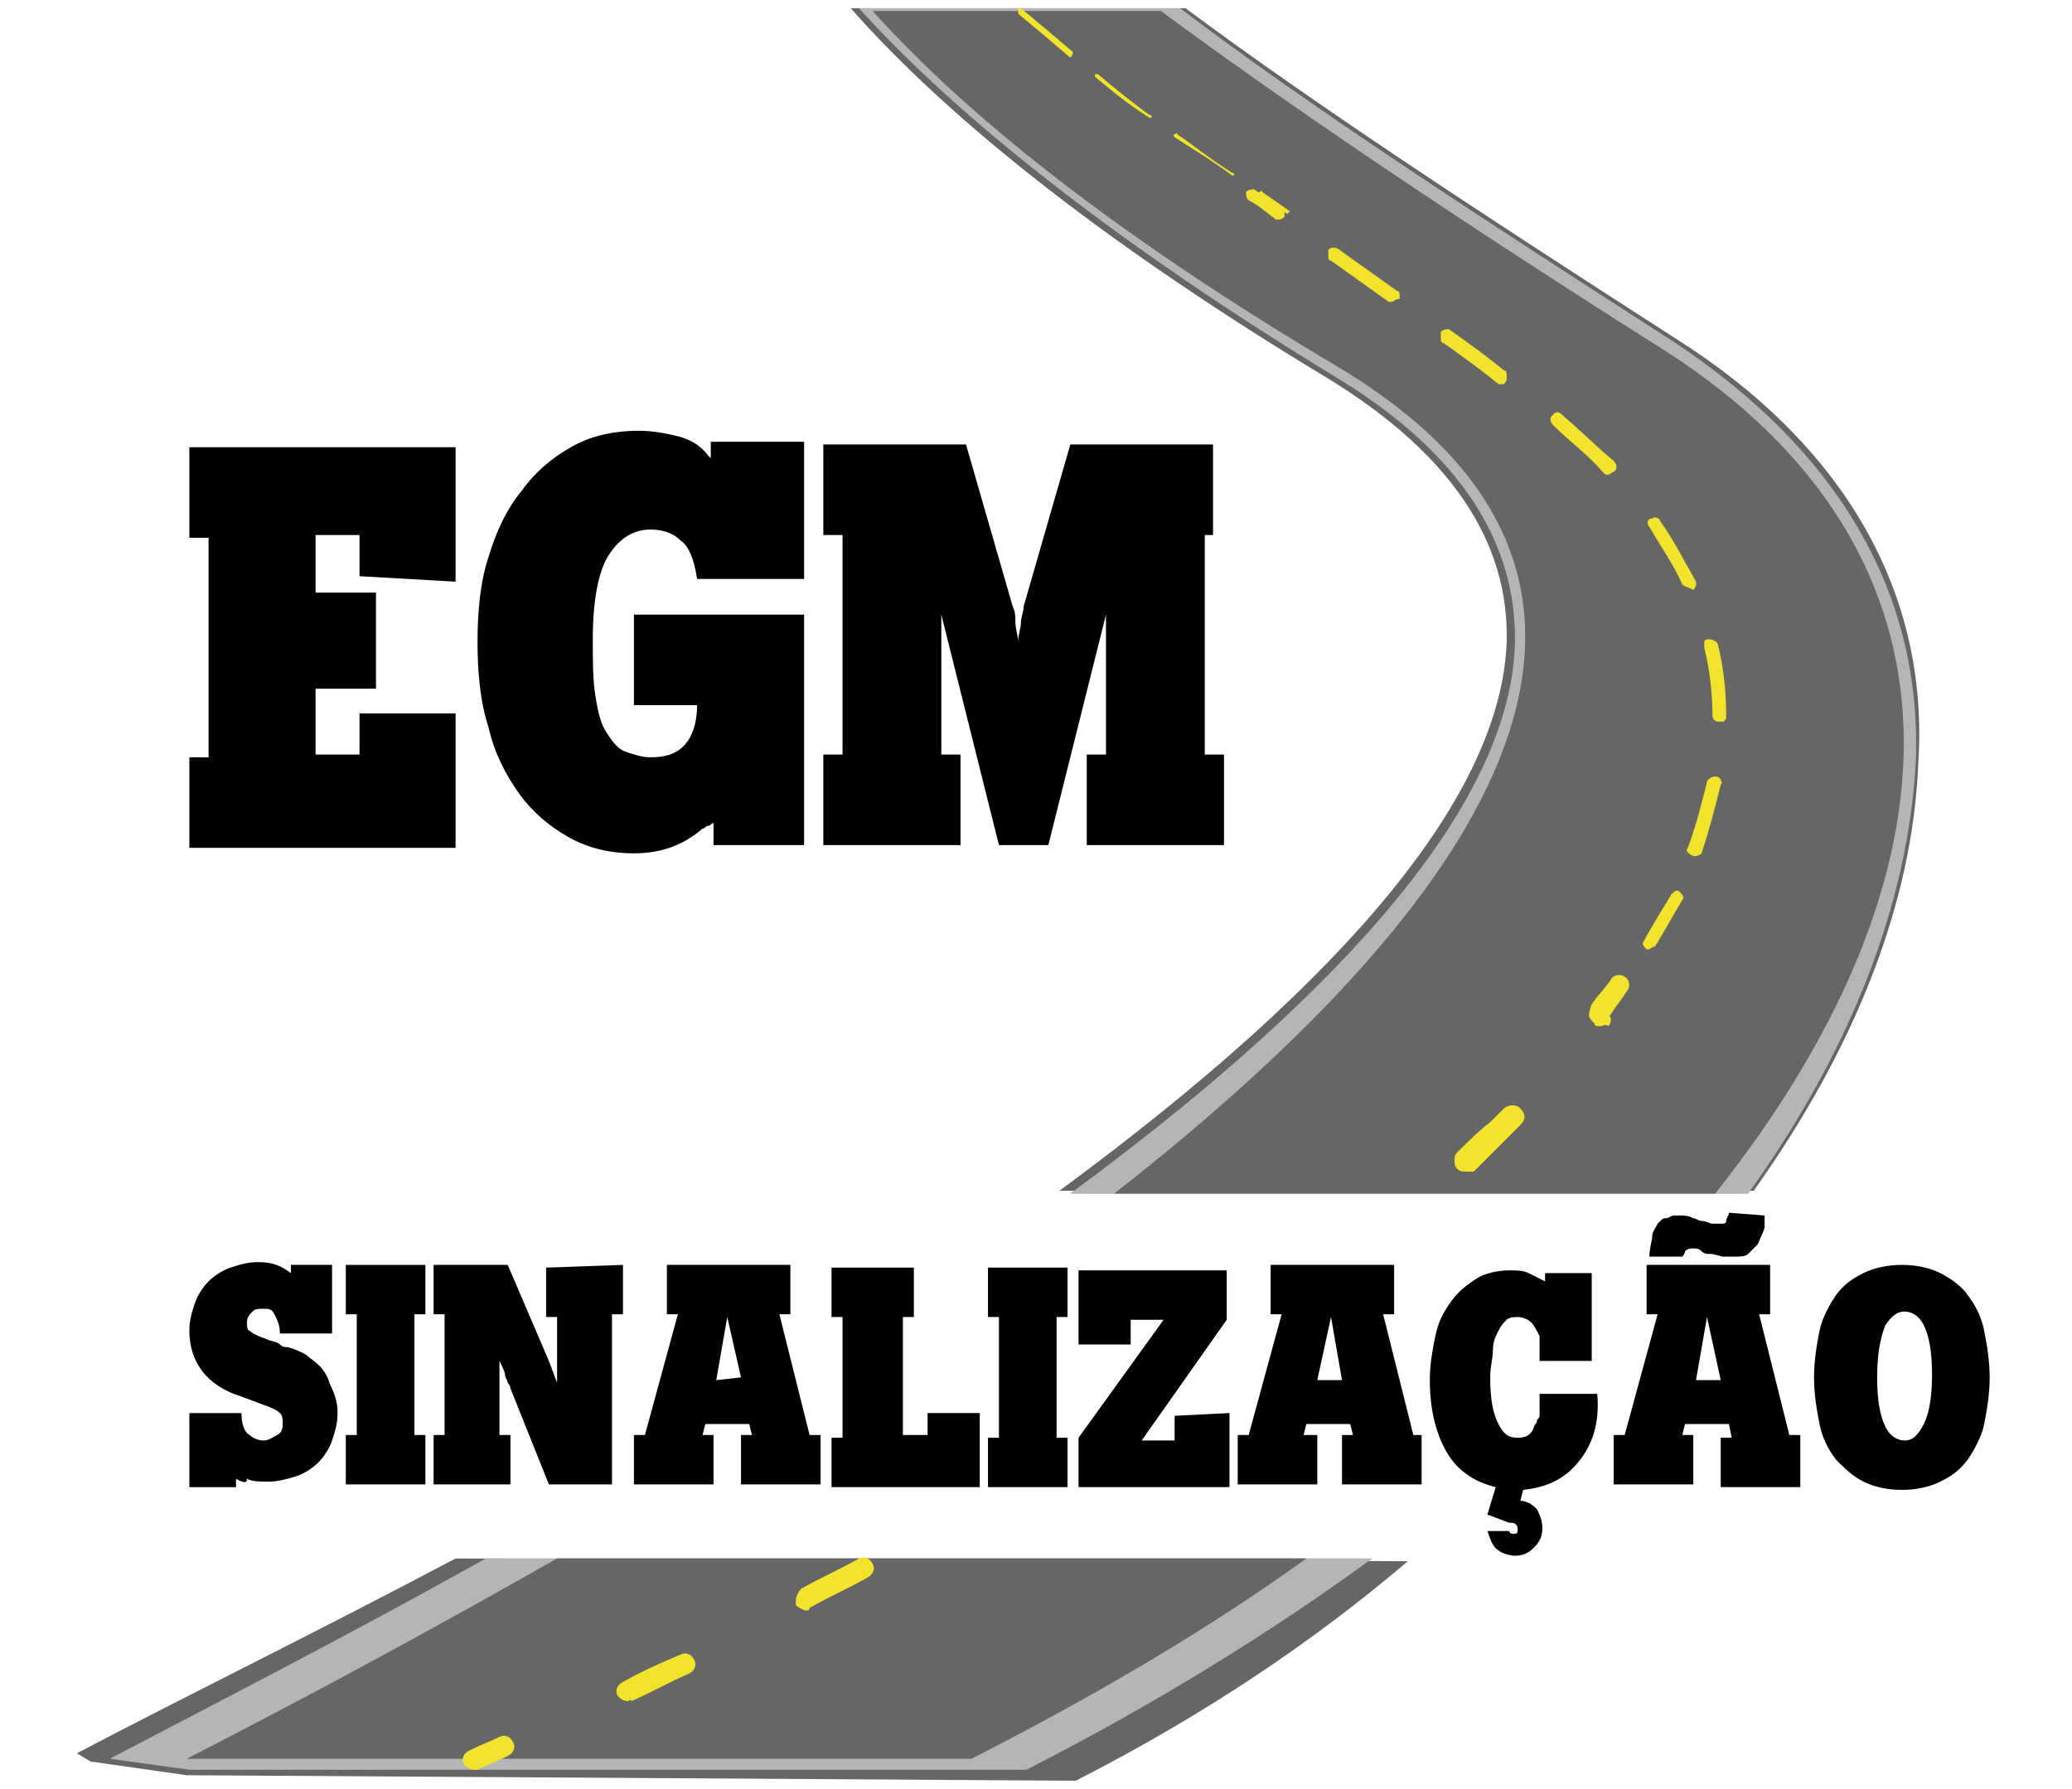 <?xml version="1.0" encoding="utf-8"?>
<!-- Generator: Adobe Illustrator 22.1.0, SVG Export Plug-In . SVG Version: 6.00 Build 0)  -->
<svg version="1.1" id="Camada_1" xmlns="http://www.w3.org/2000/svg" xmlns:xlink="http://www.w3.org/1999/xlink" x="0px" y="0px"
	 viewBox="0 0 75.5 65.2" style="enable-background:new 0 0 75.5 65.2;" xml:space="preserve">
<style type="text/css">
	.st0{fill:#707070;}
	.st1{fill:#B5B5B5;}
	.st2{fill:#666666;}
	.st3{fill:#F3E32D;}
</style>
<g>
	<path class="st0" d="M60.7,12.8c-7.6-4.8-13.8-9-18.4-12.4H31.8c3.4,3.8,8.9,8.2,17,13c12.8,7.7,6,19-8.2,30.1l21.9,0
		C71.7,31.9,72.2,20.2,60.7,12.8z"/>
	<path class="st1" d="M60.9,12.4c-7-4.5-13.3-8.6-17.9-12.1H31.3C35,4.4,40.9,9,48.6,13.7c4.5,2.7,6.7,6,6.6,9.8
		c-0.2,6.2-7.1,13.3-16.2,20l24.7,0c3.8-5.3,5.8-10.6,6.1-15.6C70.1,21.7,67,16.4,60.9,12.4z"/>
	<path class="st2" d="M61,12.3C54,7.8,47.9,3.8,43.2,0.3H31c3.7,4.2,9.6,8.8,17.4,13.5c4.4,2.7,6.6,5.9,6.5,9.6
		c-0.2,5.5-5.7,12.2-16.3,20l25.3,0c3.7-5.2,5.8-10.5,6-15.6C70.3,21.6,67.2,16.2,61,12.3z"/>
	<path class="st1" d="M60.9,12.4c-7-4.5-13.3-8.6-17.9-12.1H31.3C35,4.4,40.9,9,48.6,13.7c4.5,2.7,6.7,6,6.6,9.8
		c-0.2,6.2-7.1,13.3-16.2,20l24.7,0c3.8-5.3,5.8-10.6,6.1-15.6C70.1,21.7,67,16.4,60.9,12.4z"/>
	<path class="st2" d="M60.7,12.8c-7.6-4.8-13.8-9-18.4-12.4H31.8c3.4,3.8,8.9,8.2,17,13c12.8,7.7,6,19-8.2,30.1l21.9,0
		C71.7,31.9,72.2,20.2,60.7,12.8z"/>
	<path class="st0" d="M20.3,56.8c-4.4,2.5-8.9,5-13.5,7.3l28.6,0c4.5-2.3,8.5-4.7,12.2-7.3L20.3,56.8z"/>
	<path class="st1" d="M17.7,56.8c-5,2.8-9.7,5.2-13.7,7.3l2.9,0.4l28.7,0l1.8,0c4.7-2.4,8.9-5,12.6-7.7L17.7,56.8z"/>
	<path class="st2" d="M16.6,56.8c-5.1,2.7-10,5.1-13.8,7.1l0.5,0.3l3.5,0.5l32.4,0.2c4.7-2.4,8.7-5.1,12.1-8L16.6,56.8z"/>
	<path class="st1" d="M17.7,56.8c-5,2.8-9.7,5.2-13.7,7.3l2.9,0.4l28.7,0l1.8,0c4.7-2.4,8.9-5,12.6-7.7L17.7,56.8z"/>
	<path class="st2" d="M20.3,56.8c-4.4,2.5-9,5-13.5,7.3l28.6,0c4.5-2.3,8.6-4.7,12.2-7.3L20.3,56.8z"/>
	<g>
		<g>
			<g>
				<g>
					<path class="st3" d="M17.3,64.5c-0.2,0-0.3-0.1-0.4-0.2c-0.1-0.2,0-0.4,0.2-0.5c0.4-0.2,0.7-0.3,1.1-0.5c0.2-0.1,0.4,0,0.5,0.2
						c0.1,0.2,0,0.4-0.2,0.5c-0.4,0.2-0.7,0.3-1.1,0.5C17.4,64.5,17.4,64.5,17.3,64.5z"/>
				</g>
			</g>
			<g>
				<g>
					<path class="st3" d="M22.9,62c-0.2,0-0.3-0.1-0.4-0.2c-0.1-0.2,0-0.4,0.2-0.5c0.7-0.4,1.4-0.7,2.1-1c0.2-0.1,0.4,0,0.5,0.2
						c0.1,0.2,0,0.4-0.2,0.5c-0.7,0.3-1.4,0.7-2.1,1l0,0l0,0C23,61.9,22.9,62,22.9,62z M29.4,58.7c-0.1,0-0.3-0.1-0.4-0.2
						c0-0.1,0-0.1,0-0.2c0-0.1,0.1-0.3,0.2-0.4c0.7-0.4,1.4-0.7,2.1-1.1c0.2-0.1,0.4,0,0.5,0.2c0.1,0.2,0,0.4-0.2,0.5
						c-0.7,0.4-1.4,0.7-2.1,1.1C29.5,58.7,29.4,58.7,29.4,58.7z M53.4,42.7c-0.1,0-0.2,0-0.3-0.1c-0.1-0.1-0.1-0.2-0.1-0.3
						c0-0.1,0-0.2,0.1-0.3l0,0l0,0c0,0,0,0,0,0c0.4-0.4,0.8-0.8,1.2-1.1c0.2-0.2,0.3-0.3,0.5-0.5c0.1-0.1,0.4-0.2,0.6,0
						c0.2,0.2,0.2,0.4,0,0.6c-0.2,0.2-0.3,0.3-0.5,0.5c-0.4,0.4-0.8,0.8-1.2,1.2C53.6,42.7,53.5,42.7,53.4,42.7z M58.3,37.4
						c-0.1,0-0.2,0-0.2-0.1c-0.1-0.1-0.2-0.2-0.2-0.3c0-0.1,0-0.2,0.1-0.2c0,0,0,0,0,0c0.1-0.1,0.4-0.2,0.5,0
						c0.1,0.1,0.1,0.2,0.2,0.3c0,0.1,0,0.2-0.1,0.3C58.5,37.3,58.4,37.4,58.3,37.4z"/>
				</g>
			</g>
			<g>
				<g>
					<path class="st3" d="M58.3,37.3c-0.1,0-0.2,0-0.2-0.1c-0.2-0.1-0.2-0.4-0.1-0.6c0.2-0.3,0.5-0.6,0.7-0.9
						c0.1-0.2,0.4-0.2,0.5-0.1c0.2,0.1,0.2,0.4,0.1,0.5c-0.2,0.3-0.5,0.7-0.7,1C58.5,37.3,58.4,37.3,58.3,37.3z"/>
				</g>
			</g>
		</g>
		<g>
			<g>
				<g>
					<path class="st3" d="M60.1,34.6c0,0-0.1,0-0.1,0c-0.1-0.1-0.2-0.2-0.1-0.3c0.2-0.4,0.7-1.2,1-1.7c0.1-0.1,0.2-0.2,0.3-0.1
						c0.1,0.1,0.2,0.2,0.1,0.3c-0.3,0.5-0.8,1.4-1,1.7C60.2,34.5,60.1,34.6,60.1,34.6z"/>
				</g>
			</g>
			<g>
				<g>
					<path class="st3" d="M61.7,31.2C61.6,31.2,61.6,31.2,61.7,31.2c-0.2-0.1-0.3-0.2-0.2-0.3c0.3-0.8,0.5-1.6,0.7-2.4
						c0-0.1,0.2-0.2,0.3-0.2c0.1,0,0.1,0,0.2,0.1c0,0.1,0.1,0.1,0,0.2c-0.2,0.8-0.4,1.6-0.7,2.5l0,0C61.9,31.2,61.8,31.2,61.7,31.2z
						 M62.6,26.3L62.6,26.3c-0.1,0-0.2-0.1-0.2-0.2c0-0.8-0.1-1.7-0.3-2.5c0-0.1,0-0.1,0-0.2c0-0.1,0.1-0.1,0.2-0.1
						c0.1,0,0.3,0.1,0.3,0.2c0.2,0.8,0.3,1.7,0.3,2.6c0,0.1,0,0.1-0.1,0.2C62.7,26.3,62.6,26.3,62.6,26.3z M61.5,21.4
						c-0.1,0-0.2-0.1-0.2-0.1c-0.3-0.7-0.8-1.4-1.2-2.1c-0.1-0.1-0.1-0.3,0.1-0.3c0.1-0.1,0.3,0,0.3,0.1c0.5,0.7,0.9,1.5,1.3,2.2
						c0,0,0,0.1,0,0.1c0,0.1-0.1,0.2-0.1,0.2C61.5,21.4,61.5,21.4,61.5,21.4z M58.6,17.3c-0.1,0-0.1,0-0.2-0.1
						c-0.5-0.6-1.2-1.1-1.8-1.7c0,0-0.1-0.1-0.1-0.2c0-0.1,0-0.1,0.1-0.2c0.1-0.1,0.2-0.1,0.3,0c0.7,0.6,1.3,1.2,1.9,1.7
						c0,0,0.1,0.1,0.1,0.2c0,0.1,0,0.1-0.1,0.2C58.7,17.2,58.7,17.3,58.6,17.3z M54.8,14c-0.1,0-0.1,0-0.2,0c-0.6-0.5-1.3-1-2-1.5
						c-0.1,0-0.1-0.1-0.1-0.2s0-0.1,0-0.2c0.1-0.1,0.2-0.1,0.3-0.1c0.7,0.5,1.4,1,2,1.5c0.1,0,0.1,0.1,0.1,0.2c0,0.1,0,0.1,0,0.1
						C54.9,13.9,54.8,14,54.8,14z M50.7,11c-0.1,0-0.1,0-0.1,0c-0.7-0.5-1.4-1-2.1-1.5c-0.1,0-0.1-0.1-0.1-0.2c0-0.1,0-0.1,0-0.2
						C48.5,9,48.7,9,48.8,9.1c0.7,0.5,1.4,1,2.1,1.5l0,0l0,0c0.1,0,0.1,0.1,0.1,0.2c0,0.1,0,0.1,0,0.1C50.8,10.9,50.8,11,50.7,11z
						 M46.6,8c-0.1,0-0.1,0-0.1,0l0,0c-0.1-0.1-0.1-0.2-0.1-0.3c0.1-0.1,0.2-0.1,0.3-0.1c0,0,0,0,0,0l0,0c0.1,0,0.1,0.1,0.1,0.2
						c0,0.1,0,0.1,0,0.1C46.7,8,46.6,8,46.6,8z"/>
				</g>
			</g>
			<g>
				<g>
					<path class="st3" d="M46.6,8c0,0-0.1,0-0.1,0c-0.3-0.2-0.6-0.5-1-0.7c-0.1-0.1-0.1-0.2-0.1-0.3c0.1-0.1,0.2-0.1,0.3-0.1
						c0.3,0.2,0.6,0.5,1,0.7c0.1,0.1,0.1,0.2,0.1,0.3C46.7,8,46.6,8,46.6,8z"/>
				</g>
			</g>
		</g>
		<g>
			<g>
				<g>
					<path class="st3" d="M46.9,7.8C46.8,7.8,46.8,7.8,46.9,7.8l-1-0.7c0,0-0.1-0.1,0-0.1c0,0,0.1-0.1,0.1,0l1,0.7
						C47,7.7,47,7.7,46.9,7.8C46.9,7.8,46.9,7.8,46.9,7.8z"/>
				</g>
			</g>
			<g>
				<g>
					<path class="st3" d="M44.9,6.4C44.9,6.4,44.8,6.4,44.9,6.4c-0.8-0.6-1.5-1-2.1-1.4c0,0-0.1-0.1,0-0.1c0,0,0.1-0.1,0.1,0
						c0.6,0.4,1.2,0.9,2,1.4C45,6.3,45,6.4,44.9,6.4C45,6.4,44.9,6.4,44.9,6.4z M41.9,4.3C41.9,4.3,41.9,4.3,41.9,4.3
						c-0.8-0.5-1.4-1-2-1.5c0,0,0-0.1,0-0.1c0,0,0.1,0,0.1,0c0.6,0.5,1.2,1,1.9,1.5C42,4.2,42,4.2,41.9,4.3C42,4.2,42,4.3,41.9,4.3
						C42,4.3,41.9,4.3,41.9,4.3z M39,2.1C39,2.1,39,2.1,39,2.1c-0.7-0.6-1.3-1.1-1.9-1.6c0,0,0,0,0-0.1c0,0,0-0.1,0-0.1
						c0,0,0.1,0,0.1,0c0.6,0.5,1.2,1,1.9,1.6C39.1,1.9,39.1,2,39,2.1C39.1,2,39.1,2,39,2.1C39.1,2.1,39,2.1,39,2.1z"/>
				</g>
			</g>
		</g>
	</g>
	<g>
		<path d="M13.1,21l0-1.5l-1.6,0l0,2.1l2.2,0l0,3.5l-2.2,0l0,2.4l1.6,0l0-1.5l3.5,0l0,4.9l-9.7,0l0-3.3l0.7,0l0-8l-0.7,0l0-3.3
			l9.7,0l0,4.9L13.1,21z"/>
		<path d="M23.1,22.4l6.2,0l0,8.4l-3.3,0l0-0.8c-0.1,0-0.1,0.1-0.2,0.1s-0.1,0.1-0.2,0.1c-0.7,0.6-1.5,0.9-2.5,0.9
			c-0.9,0-1.7-0.2-2.4-0.6s-1.3-0.9-1.8-1.6c-0.5-0.7-0.9-1.5-1.1-2.4c-0.3-0.9-0.4-2-0.4-3.1c0-1.1,0.1-2.2,0.4-3.1
			c0.3-1,0.7-1.8,1.2-2.4c0.5-0.7,1.1-1.2,1.8-1.6c0.7-0.4,1.5-0.6,2.5-0.6c0.5,0,1,0.1,1.4,0.2c0.4,0.1,0.8,0.3,1.1,0.7l0.1,0.1
			l0-0.6l3.4,0l0,5l-3.9,0c-0.1-0.7-0.3-1.2-0.6-1.4c-0.3-0.3-0.7-0.4-1.1-0.4c-0.6,0-1.1,0.3-1.5,0.9c-0.4,0.6-0.6,1.7-0.6,3.1
			c0,0.8,0,1.5,0.1,2.1s0.2,1,0.4,1.3c0.2,0.3,0.4,0.6,0.7,0.7c0.3,0.1,0.6,0.2,0.9,0.2c0.5,0,0.9-0.1,1.2-0.4
			c0.3-0.3,0.5-0.8,0.5-1.5l-2.3,0L23.1,22.4z"/>
		<path d="M43.9,19.5l0,8l0.7,0l0,3.3l-5,0l0-3.3l0.7,0l0-2c0-0.2,0-0.5,0-0.8c0-0.3,0-0.8,0-1.3c0-0.2,0-0.3,0-0.5
			c0-0.2,0-0.3,0-0.5l-2.1,8.4l-1.8,0l-2.1-8.4c0,0.1,0,0.3,0,0.5c0,0.2,0,0.3,0,0.5c0,0.5,0,0.9,0,1.3c0,0.3,0,0.6,0,0.8l0,2l0.7,0
			l0,3.3l-5,0l0-3.3l0.7,0l0-8l-0.7,0l0-3.3l5.2,0l1.7,5.9c0.1,0.2,0.1,0.4,0.1,0.6c0,0.2,0.1,0.5,0.1,0.7c0-0.3,0.1-0.5,0.1-0.7
			c0-0.2,0.1-0.4,0.1-0.6l1.7-5.9l5.2,0l0,3.3L43.9,19.5z"/>
	</g>
	<g>
		<path d="M10.5,46.1l1.6,0l0,2.5l-1.9,0c0-0.3-0.1-0.5-0.2-0.7s-0.2-0.2-0.4-0.2c-0.2,0-0.3,0-0.4,0.1c-0.1,0.1-0.2,0.2-0.2,0.4
			c0,0.1,0,0.3,0.1,0.3c0.1,0.1,0.3,0.2,0.6,0.3c0.2,0.1,0.4,0.1,0.5,0.2s0.2,0.1,0.3,0.1c0.3,0.1,0.6,0.2,0.8,0.4
			c0.3,0.2,0.6,0.5,0.7,0.9c0.2,0.4,0.3,0.7,0.3,1.1c0,0.4-0.1,0.7-0.2,1c-0.1,0.3-0.3,0.6-0.5,0.8c-0.2,0.2-0.5,0.4-0.8,0.5
			c-0.3,0.1-0.7,0.2-1,0.2c-0.3,0-0.6,0-0.8-0.1C9,54.1,8.8,54,8.6,53.9v0.3l-1.7,0l0-2.7l1.9,0c0,0.4,0.1,0.7,0.3,0.8
			c0.1,0.1,0.3,0.2,0.5,0.2c0.2,0,0.3-0.1,0.5-0.2s0.2-0.3,0.2-0.4c0-0.2,0-0.3-0.1-0.4c-0.1-0.1-0.3-0.2-0.6-0.3l-0.8-0.3
			c-1.3-0.4-1.9-1.3-1.9-2.4c0-0.4,0.1-0.7,0.2-1c0.1-0.3,0.3-0.6,0.5-0.8c0.2-0.2,0.5-0.4,0.8-0.5c0.3-0.1,0.6-0.2,1-0.2
			c0.5,0,0.8,0.1,1.2,0.4V46.1z"/>
		<path d="M15.1,47.9l0,4.4l0.4,0l0,1.8l-2.9,0l0-1.8l0.4,0l0-4.4h-0.4l0-1.8l2.9,0l0,1.8H15.1z"/>
		<path d="M22.7,46.1l0,1.8l-0.4,0l0,6.2l-2.3,0l-1.4-3.5c0,0,0-0.1-0.1-0.2c0-0.1-0.1-0.2-0.1-0.3c0-0.1-0.1-0.3-0.2-0.5
			c0,0.2,0,0.5,0,0.7s0,0.5,0,0.8l0,1.2h0.4l0,1.8l-2.8,0l0-1.8h0.4l0-4.4l-0.4,0l0-1.8l2.7,0l1.5,3.5l0.3,0.8c0-0.3,0-0.5,0-0.8
			c0-0.3,0-0.5,0-0.7l0-0.9l-0.4,0l0-1.8L22.7,46.1z"/>
		<path d="M29.9,52.3l0,1.8l-2.9,0l0-1.8l0.4,0l-0.1-0.4l-1.6,0l-0.1,0.4h0.4l0,1.8l-2.9,0l0-1.8h0.4l1.2-4.4l-0.4,0l0-1.8l4.5,0
			l0,1.8l-0.4,0l1.1,4.4L29.9,52.3z M27,50.2L26.5,48l-0.4,2.3L27,50.2z"/>
		<path d="M35.7,51.5l0,2.7l-5.4,0l0-1.8l0.4,0l0-4.4h-0.4l0-1.8l3,0l0,1.8h-0.4l0,4.3l0.9,0l0-0.8L35.7,51.5z"/>
		<path d="M38.5,48l0,4.4h0.4l0,1.8l-2.9,0l0-1.8h0.4l0-4.4L36,48l0-1.8l2.9,0l0,1.8L38.5,48z"/>
		<path d="M44.8,51.5l0,2.7l-5.5,0l0-1.8l3.1-4.3l-1.2,0l0,0.9l-1.9,0l0-2.7l5.4,0l0,1.8l-3.1,4.4l1.2,0l0-0.9L44.8,51.5z"/>
		<path d="M51.8,52.3l0,1.8l-2.9,0l0-1.8l0.4,0l-0.1-0.4l-1.6,0l-0.1,0.4H48l0,1.8l-2.9,0l0-1.8h0.4l1.2-4.4l-0.4,0l0-1.8l4.5,0
			l0,1.8l-0.4,0l1.1,4.4L51.8,52.3z M48.9,50.3L48.5,48L48,50.3L48.9,50.3z"/>
		<path d="M57.5,53.3c-0.5,0.6-1.1,0.9-2,1l-0.1,0.4c0.2,0,0.4,0.1,0.6,0.3c0.1,0.2,0.2,0.4,0.2,0.7c0,0.3-0.1,0.5-0.3,0.7
			c-0.2,0.2-0.4,0.3-0.7,0.3c-0.2,0-0.5-0.1-0.6-0.2c-0.2-0.1-0.3-0.4-0.4-0.7l0.8,0c0,0.1,0.1,0.1,0.2,0.1c0,0,0.1,0,0.1-0.1
			s0-0.1,0-0.1c0-0.1-0.1-0.2-0.2-0.2c0,0-0.1,0-0.1,0l-0.8-0.3l0.3-1c-0.8-0.2-1.4-0.6-1.8-1.3c-0.4-0.7-0.6-1.6-0.6-2.6
			c0-0.6,0.1-1.1,0.2-1.6c0.1-0.5,0.3-0.9,0.6-1.3c0.3-0.4,0.6-0.6,0.9-0.8s0.8-0.3,1.2-0.3c0.3,0,0.5,0,0.7,0.1s0.4,0.2,0.6,0.3
			v-0.3l1.7,0l0,3.2l-1.9,0c0-0.1,0-0.2,0-0.3s0-0.2,0-0.2c0-0.1,0-0.1,0-0.2c0,0,0-0.1,0-0.2c-0.1-0.2-0.2-0.4-0.3-0.5
			c-0.1-0.1-0.3-0.2-0.5-0.2c-0.1,0-0.3,0-0.4,0.1s-0.2,0.2-0.3,0.4c-0.1,0.2-0.2,0.4-0.2,0.7c0,0.3-0.1,0.6-0.1,1
			c0,0.8,0.1,1.3,0.3,1.7s0.4,0.5,0.7,0.5c0.3,0,0.5-0.1,0.6-0.4c0-0.1,0.1-0.1,0.1-0.2c0-0.1,0.1-0.1,0.1-0.2c0-0.1,0-0.2,0-0.3
			s0-0.3,0-0.5l2.1,0C58.3,51.9,58,52.7,57.5,53.3z"/>
		<path d="M65.6,52.4l0,1.8l-2.9,0l0-1.8h0.4L63,51.9l-1.6,0l-0.1,0.4h0.4l0,1.8l-2.9,0l0-1.8h0.4l1.2-4.4H60l0-1.8l4.5,0l0,1.8
			h-0.4l1.1,4.4H65.6z M64.3,44.3c0,0.1,0,0.1,0,0.2c0,0.1,0,0.1,0,0.2c0,0,0,0.1-0.1,0.3s-0.1,0.3-0.2,0.4
			c-0.1,0.1-0.2,0.2-0.3,0.3c-0.1,0.1-0.3,0.1-0.6,0.1c-0.1,0-0.2,0-0.3,0c-0.1,0-0.3-0.1-0.5-0.1c-0.1,0-0.2,0-0.3-0.1
			c-0.1-0.1-0.2-0.1-0.3-0.1c-0.1,0-0.2,0-0.3,0.1c0,0.1-0.1,0.2-0.1,0.2l-1.2,0c0-0.3,0.1-0.6,0.1-0.7c0-0.2,0.1-0.3,0.2-0.5
			c0,0,0.1-0.1,0.1-0.1c0.1-0.1,0.1-0.1,0.2-0.1c0.1,0,0.2-0.1,0.3-0.1c0.1,0,0.2,0,0.2,0c0.2,0,0.3,0,0.5,0.1
			c0.1,0,0.2,0.1,0.3,0.1c0.2,0,0.3,0.1,0.4,0.1c0.1,0,0.2,0,0.3,0c0.1,0,0.2,0,0.2-0.1s0.1-0.2,0.1-0.3L64.3,44.3z M62.7,50.3
			L62.2,48l-0.4,2.3L62.7,50.3z"/>
		<path d="M66.1,50.2c0-0.6,0.1-1.2,0.2-1.7c0.1-0.5,0.4-1,0.6-1.3c0.3-0.4,0.6-0.6,1-0.8c0.4-0.2,0.9-0.3,1.4-0.3
			c0.5,0,1,0.1,1.4,0.3c0.4,0.2,0.8,0.5,1,0.8c0.3,0.4,0.5,0.8,0.6,1.3c0.1,0.5,0.2,1.1,0.2,1.7c0,0.6-0.1,1.2-0.2,1.7
			s-0.4,1-0.6,1.3c-0.3,0.4-0.6,0.6-1,0.8s-0.9,0.3-1.4,0.3c-0.5,0-1-0.1-1.4-0.3c-0.4-0.2-0.7-0.5-1-0.8c-0.3-0.4-0.5-0.8-0.6-1.3
			C66.2,51.4,66.1,50.8,66.1,50.2z M68.4,50.2c0,0.8,0.1,1.4,0.3,1.8c0.2,0.4,0.5,0.5,0.7,0.5c0.3,0,0.5-0.2,0.7-0.6
			c0.2-0.4,0.3-1,0.3-1.8c0-0.8-0.1-1.4-0.3-1.8s-0.5-0.5-0.7-0.5c-0.3,0-0.5,0.2-0.7,0.5C68.5,48.8,68.4,49.4,68.4,50.2z"/>
	</g>
</g>
</svg>
